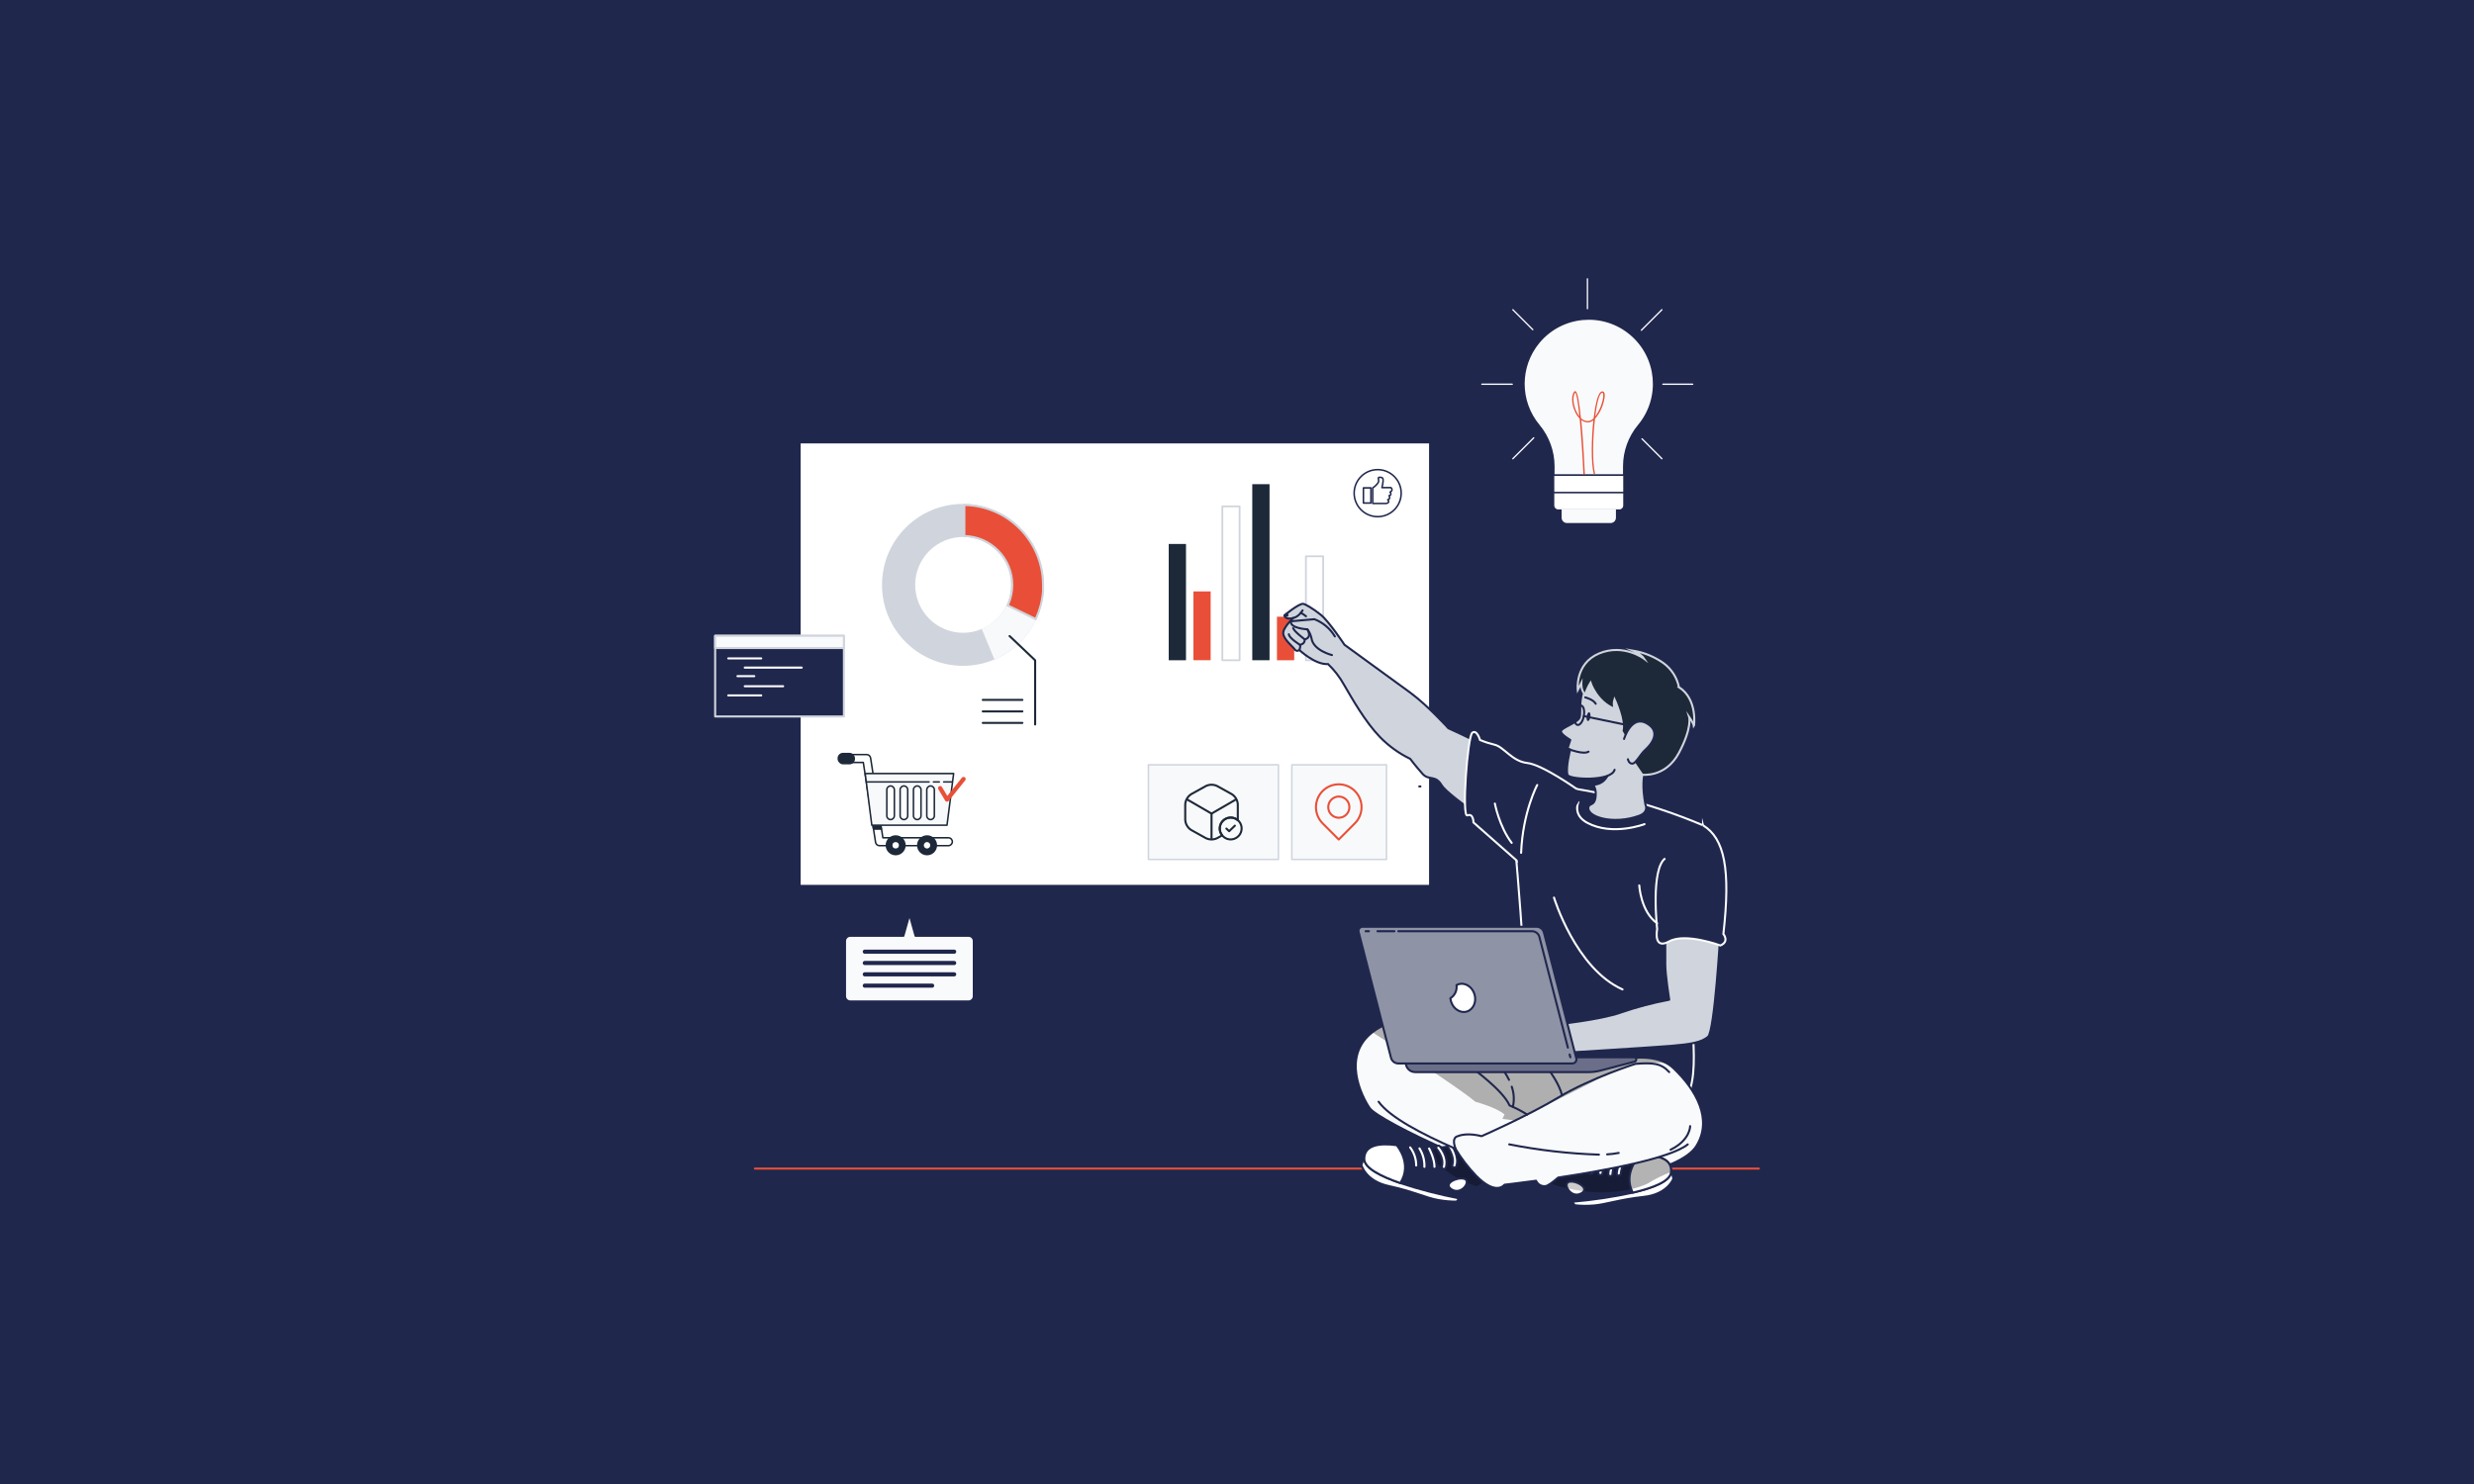 <?xml version="1.0" encoding="UTF-8"?>
<svg id="Layer_1" data-name="Layer 1" xmlns="http://www.w3.org/2000/svg" xmlns:xlink="http://www.w3.org/1999/xlink" viewBox="0 0 1200 720">
  <defs>
    <style>
      .cls-1, .cls-2, .cls-3, .cls-4, .cls-5, .cls-6, .cls-7, .cls-8 {
        fill: none;
      }

      .cls-9, .cls-10, .cls-2, .cls-11, .cls-12, .cls-13, .cls-14, .cls-15, .cls-3, .cls-16, .cls-17, .cls-4, .cls-18, .cls-19, .cls-5, .cls-6, .cls-7, .cls-20, .cls-21, .cls-8, .cls-22 {
        stroke-linejoin: round;
      }

      .cls-9, .cls-10, .cls-2, .cls-11, .cls-12, .cls-13, .cls-14, .cls-15, .cls-3, .cls-16, .cls-17, .cls-4, .cls-18, .cls-19, .cls-5, .cls-6, .cls-7, .cls-20, .cls-8, .cls-22 {
        stroke-linecap: round;
      }

      .cls-9, .cls-12, .cls-13, .cls-4, .cls-18, .cls-19, .cls-6, .cls-20 {
        stroke: #20274d;
      }

      .cls-9, .cls-23 {
        fill: #d0d5dd;
      }

      .cls-24 {
        stroke: #f9fafb;
      }

      .cls-24, .cls-25, .cls-14 {
        fill: #20274d;
      }

      .cls-24, .cls-26 {
        stroke-miterlimit: 10;
      }

      .cls-27 {
        opacity: .3;
      }

      .cls-27, .cls-28, .cls-29 {
        isolation: isolate;
      }

      .cls-28 {
        opacity: .2;
      }

      .cls-30, .cls-11, .cls-26 {
        fill: #1d2939;
      }

      .cls-10, .cls-14, .cls-15, .cls-26, .cls-21 {
        stroke: #d0d5dd;
      }

      .cls-10, .cls-19, .cls-31 {
        fill: #f9fafb;
      }

      .cls-2 {
        stroke: #1d2939;
      }

      .cls-11, .cls-12, .cls-15, .cls-16, .cls-7, .cls-22 {
        stroke-width: .75px;
      }

      .cls-11, .cls-3, .cls-16, .cls-7, .cls-22 {
        stroke: #1d2939;
      }

      .cls-12, .cls-32, .cls-18, .cls-21, .cls-22 {
        fill: #fff;
      }

      .cls-13 {
        fill: #8f93a6;
      }

      .cls-33, .cls-29 {
        fill: #e94f38;
      }

      .cls-15, .cls-34, .cls-16, .cls-17 {
        fill: #f8f9fa;
      }

      .cls-35 {
        clip-path: url(#clippath-1);
      }

      .cls-36 {
        clip-path: url(#clippath-3);
      }

      .cls-37 {
        clip-path: url(#clippath-4);
      }

      .cls-38 {
        clip-path: url(#clippath-2);
      }

      .cls-17, .cls-8 {
        stroke: #e94f38;
      }

      .cls-4 {
        stroke-width: 2px;
      }

      .cls-5 {
        stroke: #fff;
      }

      .cls-39 {
        fill: #1f274d;
      }

      .cls-20 {
        fill: #6a6e88;
      }

      .cls-21 {
        stroke-width: .88px;
      }

      .cls-40 {
        clip-path: url(#clippath);
      }

      .cls-41 {
        fill: #d0d5dd;
      }
    </style>
    <clipPath id="clippath">
      <path class="cls-1" d="M822.92,555.9c-7.88,12.8-47.87,18.87-69.69,18.3s-84.63-30.27-88.89-36.6c-3.95-5.82-13.64-25.11,1.3-36.76,1.27-.98,2.62-1.85,4.03-2.61,10.23-5.54,78.28,11.93,78.28,11.93,0,0,4.21-2.67,5.76-2.47,4.75.61,8.15,4.45,17.74,7.18,6.72,1.92,25.05-5.46,36.76.88,1.3.7,2.5,1.56,3.56,2.58,10.94,10.45,19.01,24.71,11.14,37.55Z"/>
    </clipPath>
    <clipPath id="clippath-1">
      <path class="cls-1" d="M742.31,567.03l20.39,16.01c9.83-.84,19.6-2.3,29.24-4.38,9.66-2.24,18.1-5.44,18.56-9.84.71-6.68-6.44-8.51-14.92-8.25-1.58,0-3.21.16-4.85.33-13.58,1.46-30.86-6.04-30.86-6.04l-17.55,12.18Z"/>
    </clipPath>
    <clipPath id="clippath-2">
      <path class="cls-1" d="M761.32,573.34c-3.68.59.36,8.15,5.34,5.82s-1.66-6.43-5.34-5.82Z"/>
    </clipPath>
    <clipPath id="clippath-3">
      <path class="cls-1" d="M791.94,578.65c9.66-2.24,18.1-5.44,18.56-9.84.71-6.68-6.44-8.51-14.92-8.25-.37.36-8.6,8.31-3.63,18.09Z"/>
    </clipPath>
    <clipPath id="clippath-4">
      <path class="cls-1" d="M729.77,567.65l-21.95,13.77c-9.69-1.87-19.25-4.34-28.62-7.42-9.37-3.24-17.46-7.31-17.46-11.73,0-6.73,7.3-7.79,15.71-6.65,1.57.21,3.18.5,4.8.84,13.35,2.88,31.31-2.77,31.31-2.77l16.22,13.96Z"/>
    </clipPath>
  </defs>
  <rect class="cls-39" width="1200" height="720"/>
  <g id="freepik--light-bulb--inject-732">
    <path class="cls-31" d="M802.16,186.24c0-17.41-14.12-31.53-31.53-31.53-17.41,0-31.53,14.12-31.53,31.53,0,7.37,2.58,14.51,7.3,20.18,4.64,5.57,7.18,12.59,7.18,19.83v4.34h34.09v-4.34c0-7.24,2.53-14.25,7.16-19.82,4.74-5.66,7.33-12.81,7.32-20.2Z"/>
    <path class="cls-25" d="M788.11,231.01h-34.96v-4.76c0-7.15-2.51-14.07-7.09-19.56-11.3-13.56-9.47-33.72,4.1-45.02,13.56-11.3,33.72-9.47,45.02,4.1,9.88,11.85,9.88,29.07,0,40.92-4.57,5.48-7.07,12.4-7.07,19.54v4.78ZM754.02,230.14h33.22v-3.89c0-7.34,2.57-14.45,7.27-20.09,11-13.19,9.23-32.8-3.96-43.8-13.19-11-32.8-9.23-43.8,3.96-9.62,11.54-9.62,28.3,0,39.83,4.7,5.65,7.28,12.76,7.29,20.11l-.02,3.87Z"/>
    <path class="cls-33" d="M768.35,230.42c-.17,0-.32-.14-.32-.31-.44-9.55-1.1-19.47-1.83-27.01-.65-.67-1.21-1.41-1.67-2.22-1.88-3.27-2.8-8.17-1.09-10.72.29-.42.59-.41.75-.36,1.04.3,1.94,5.93,2.61,13.03.93.97,2.22,1.51,3.56,1.47,1-.13,1.92-.6,2.61-1.33.8-6.76,2.09-12.22,3.7-12.93.39-.23.87-.18,1.22.1.98.87.33,4.08-.52,6.52-.79,2.41-2.06,4.63-3.73,6.53-1.08,9.26-1.33,21.11,0,26.44.04.17-.06.35-.23.39,0,0,0,0,0,0-.17.04-.35-.06-.4-.23-1.28-5.11-1.17-16.57-.15-25.89-.68.58-1.52.94-2.41,1.03-1.27.06-2.51-.37-3.47-1.19.91,9.47,1.51,21.16,1.74,26.33,0,.18-.13.34-.31.35,0,0,0,0,0,0l-.04.02ZM777.21,190.55c-.11,0-.22.03-.31.08-1.26.56-2.4,5.33-3.17,11.45,1.29-1.7,2.3-3.6,2.98-5.62,1.08-3.06,1.2-5.36.69-5.83-.05-.05-.12-.08-.19-.09h0ZM764.04,190.43l-.06.08c-1.39,2.06-.87,6.56,1.11,10.04.29.51.62.99.99,1.45-.66-6.56-1.38-11.09-2.04-11.57Z"/>
    <rect class="cls-32" x="753.58" y="230.59" width="34.09" height="8.43"/>
    <path class="cls-25" d="M787.67,239.35h-34.09c-.18,0-.33-.15-.33-.33h0v-8.43c0-.18.14-.32.32-.32,0,0,0,0,0,0h34.09c.18,0,.32.14.32.32v8.42c0,.18-.14.33-.32.34h0ZM753.9,238.7h33.44v-7.82h-33.44v7.82Z"/>
    <path class="cls-32" d="M753.58,239.01h34.09v6.25c0,1.2-.98,2.18-2.18,2.18h-29.73c-1.2,0-2.18-.98-2.18-2.18h0v-6.25h0Z"/>
    <path class="cls-25" d="M785.49,247.8h-29.73c-1.38,0-2.5-1.12-2.51-2.5v-6.29c0-.18.15-.33.33-.33h34.09c.18,0,.32.15.32.33v6.25c.02,1.38-1.08,2.52-2.47,2.54-.01,0-.02,0-.03,0ZM753.9,239.37v5.93c0,1.02.84,1.85,1.86,1.85h29.73c1.02,0,1.84-.83,1.85-1.85v-5.93h-33.44Z"/>
    <path class="cls-31" d="M757.88,247.46h25.49v3.71c0,1.2-.98,2.18-2.18,2.18h-21.13c-1.2,0-2.18-.98-2.18-2.18h0v-3.72h0Z"/>
    <path class="cls-31" d="M781.19,253.77h-21.13c-1.44,0-2.61-1.17-2.61-2.61v-4.15h26.35v4.15c0,1.44-1.17,2.61-2.61,2.61,0,0-.01,0-.02,0ZM758.31,247.88v3.29c0,.96.78,1.74,1.74,1.74h21.13c.96,0,1.74-.78,1.74-1.74v-3.28h-24.6Z"/>
    <path class="cls-31" d="M821.08,186.74h-14.44c-.18.03-.35-.09-.38-.27s.09-.35.27-.38c.04,0,.07,0,.11,0h14.44c.18.03.3.2.27.38-.02.14-.13.25-.27.27Z"/>
    <path class="cls-31" d="M733.44,186.74h-14.62c-.18.03-.35-.09-.38-.27s.09-.35.27-.38c.04,0,.07,0,.11,0h14.62c.18-.03.35.09.38.27s-.09.35-.27.38c-.04,0-.07,0-.11,0Z"/>
    <path class="cls-31" d="M769.98,150.09c-.18,0-.33-.15-.33-.33h0v-14.48c0-.18.15-.32.33-.32.18,0,.32.14.32.32v14.48c0,.18-.14.33-.31.33,0,0,0,0,0,0Z"/>
    <path class="cls-31" d="M796.13,160.55c-.08,0-.17-.04-.23-.1-.13-.12-.13-.33,0-.45,0,0,0,0,0,0l9.97-9.98c.13-.13.33-.13.46,0s.13.33,0,.46l-9.97,9.98c-.06.06-.15.09-.23.1Z"/>
    <path class="cls-31" d="M733.79,222.89c-.18,0-.33-.15-.32-.34,0-.09.04-.17.1-.23l10.12-10.12c.13-.13.33-.13.46,0s.13.33,0,.46l-10.12,10.12c-.06.06-.15.09-.23.1Z"/>
    <path class="cls-31" d="M743.47,160.26c-.08,0-.16-.03-.23-.09l-9.68-9.69c-.13-.12-.13-.33,0-.45,0,0,0,0,0,0,.13-.12.33-.12.46,0l9.68,9.68c.12.13.12.34,0,.47-.06.06-.15.09-.23.09Z"/>
    <path class="cls-31" d="M806.1,222.89c-.08,0-.17-.04-.23-.1l-9.65-9.65c-.12-.13-.12-.33,0-.46.13-.13.34-.13.47,0,0,0,0,0,0,0l9.64,9.64c.12.13.12.34,0,.47-.06.06-.15.1-.23.1Z"/>
  </g>
  <g id="freepik--Floor--inject-939">
    <line class="cls-8" x1="366.16" y1="566.97" x2="853.12" y2="566.97"/>
  </g>
  <rect class="cls-18" x="387.85" y="214.62" width="305.81" height="215.2"/>
  <line class="cls-6" x1="688.4" y1="381.56" x2="688.98" y2="381.56"/>
  <g>
    <rect class="cls-15" x="626.6" y="371.06" width="45.91" height="45.91"/>
    <path class="cls-17" d="M657.17,383.78c-4.32-4.33-11.31-4.33-15.63,0-4.32,4.33-4.32,11.36,0,15.69l7.81,7.84,7.81-7.84c4.32-4.31,4.34-11.31.05-15.64-.02-.02-.03-.03-.05-.05ZM653.01,395.24c-2,2.01-5.25,2.01-7.25,0s-2-5.26,0-7.27c2-2.01,5.25-2.01,7.25,0h0c2,2.01,2,5.27,0,7.27Z"/>
  </g>
  <g id="freepik--Screens--inject-939">
    <rect class="cls-14" x="346.88" y="308.47" width="62.46" height="39.15"/>
    <rect class="cls-10" x="346.88" y="308.47" width="62.46" height="5.95"/>
    <line class="cls-5" x1="353.25" y1="319.44" x2="369.22" y2="319.44"/>
    <line class="cls-5" x1="361.24" y1="323.9" x2="388.87" y2="323.9"/>
    <line class="cls-5" x1="357.71" y1="328.05" x2="365.85" y2="328.05"/>
    <line class="cls-5" x1="361.24" y1="332.95" x2="379.85" y2="332.95"/>
    <line class="cls-5" x1="353.25" y1="337.4" x2="369.22" y2="337.4"/>
  </g>
  <g id="freepik--speech-bubble--inject-939">
    <path class="cls-19" d="M412.41,485.87h57.39c1.4,0,2.53-1.14,2.54-2.54v-26.77c0-1.4-1.14-2.53-2.54-2.53h-25.73l-2.93-10.48-2.95,10.48h-25.78c-1.4,0-2.53,1.13-2.54,2.53v26.77c0,1.4,1.14,2.53,2.54,2.54Z"/>
    <line class="cls-4" x1="419.46" y1="461.73" x2="462.82" y2="461.73"/>
    <line class="cls-4" x1="419.46" y1="467.22" x2="462.82" y2="467.22"/>
    <line class="cls-4" x1="419.46" y1="472.72" x2="462.82" y2="472.72"/>
    <line class="cls-4" x1="419.46" y1="478.21" x2="452.13" y2="478.21"/>
  </g>
  <g>
    <rect class="cls-30" x="566.89" y="263.92" width="8.37" height="56.42"/>
    <rect class="cls-21" x="592.9" y="245.68" width="8.37" height="74.66"/>
    <rect class="cls-30" x="607.41" y="234.91" width="8.37" height="85.42"/>
    <rect class="cls-21" x="633.43" y="269.9" width="8.37" height="50.44"/>
    <rect class="cls-29" x="578.85" y="286.94" width="8.37" height="33.38"/>
    <rect class="cls-29" x="619.38" y="299.21" width="8.37" height="21.13"/>
  </g>
  <g id="freepik--Character--inject-939">
    <path class="cls-9" d="M644.19,322.18c-6.16.52-13.97-6.83-13.97-6.83-.53.55-1.41.56-1.96.03-.09-.09-.18-.2-.24-.31-1-1.44-5.34-4.78-5.59-7.67s4.88-7.57,4.88-7.57c-3.95,1.07-4.37-1.25-4.37-1.25,0,0,6.65-5.48,8.97-5.63.91-.06,4.87,2.22,8.7,5.3,4,3.22,11.52,14.57,11.52,14.57,0,0,25.43,18.47,31.86,23.2,8.49,6.24,18.54,17.31,18.54,17.31,0,0,33.76,15.23,43.07,23.6l-12.6,29.82s-30.7-20.57-33.76-25.78-6.13-2.08-9.21-5.49-6.02-7.31-6.02-7.31c-5.47-2.64-10.43-6.22-14.66-10.57-7.17-7.37-13.49-18.63-17.46-25.4-2.06-3.71-4.66-7.08-7.73-10.01Z"/>
    <path class="cls-9" d="M646.06,317.82s-9.16-2.22-9.95-8.26c-.35-1.53-1.02-2.97-1.97-4.23,0,0-8.54-.42-8.01-3.9l11.41-1.01c4.15,1.6,7.65,4.54,9.93,8.36"/>
    <path class="cls-6" d="M630.21,315.35c.41-.75.54-1.63.38-2.47,0,0,2.51-.47,2.24-2.69,0,0,3.73-.45,1.32-4.85"/>
    <path class="cls-6" d="M632.83,310.19s-5.02-3.71-5.58-5.41"/>
    <path class="cls-6" d="M630.59,312.88s-5.34-3.26-5.44-5.16"/>
    <path class="cls-6" d="M631.81,296.14s-1.7,3.05-4.52,3.69"/>
    <path class="cls-6" d="M630.96,297.33c.89.47,1.74,1.02,2.51,1.66"/>
    <path class="cls-24" d="M826.07,400.43c-13.17-5.57-26.76-10.11-40.64-13.57-20.44-4.78-53.55-9.06-53.55-9.06,0,0,9.1,92.89,6.71,98.48s-16.79,24.35-16.79,24.35c0,0,77.86,30.36,91.44,32.94,13.57,2.58,6.5-44.53,6.5-44.53,0,0,14.34-59.88,6.33-88.62Z"/>
    <path class="cls-9" d="M798.13,390.45s1.85,3.49-3.01,5.32c-12.61,4.66-26.04.55-24.61-4.39.55-1.89,3.67,0,3.49-6.98-.09-1.08-.37-2.13-.85-3.1-.89-1.89-1.96-3.69-3.2-5.37-1.35-1.87-2.79-3.67-4.32-5.39,0,0,20.01-12.8,34.85,0-.02-.06-5.54,2.74-2.35,19.91Z"/>
    <path class="cls-31" d="M822.92,555.9c-7.88,12.8-47.87,18.87-69.69,18.3s-84.63-30.27-88.89-36.6c-3.95-5.82-13.64-25.11,1.3-36.76,1.27-.98,2.62-1.85,4.03-2.61,10.23-5.54,78.28,11.93,78.28,11.93,0,0,4.21-2.67,5.76-2.47,4.75.61,8.15,4.45,17.74,7.18,6.72,1.92,25.05-5.46,36.76.88,1.3.69,2.5,1.56,3.56,2.58,10.94,10.45,19.01,24.71,11.14,37.55Z"/>
    <g class="cls-40">
      <path class="cls-27" d="M808.22,515.76c-12-.8-22.7,1.71-30.17,6.12-8.86,5.24-50.7,25.39-50.7,25.39.09-2.17,2.42-6.53,2.42-6.53-3.93-3.49-14.22-6.23-14.22-6.23-7.97-6.81-39.58-27.12-49.9-33.68,1.27-.98,2.62-1.85,4.03-2.61,10.23-5.54,78.28,11.93,78.28,11.93,0,0,4.21-2.67,5.76-2.47,4.75.61,8.15,4.45,17.74,7.18,6.75,1.92,25.05-5.46,36.76.88Z"/>
    </g>
    <path class="cls-6" d="M822.92,555.9c-7.88,12.8-47.87,18.87-69.69,18.3s-84.63-30.27-88.89-36.6c-3.95-5.82-13.64-25.11,1.3-36.76,1.27-.98,2.62-1.85,4.03-2.61,10.23-5.54,78.28,11.93,78.28,11.93,0,0,4.21-2.67,5.76-2.47,4.75.61,8.15,4.45,17.74,7.18,6.72,1.92,25.05-5.46,36.76.88,1.3.69,2.5,1.56,3.56,2.58,10.94,10.45,19.01,24.71,11.14,37.55Z"/>
    <path class="cls-18" d="M810.65,567.49l1,4.39s-2.68,7.59-14.45,8.84c-11.77,1.25-18.74,3.84-24.45,4.18-2.98.24-5.98.19-8.95-.14l-1.16-1.72,48.01-15.54Z"/>
    <path class="cls-25" d="M742.31,567.03l20.39,16.01c9.83-.84,19.6-2.3,29.24-4.38h0c9.66-2.24,18.1-5.44,18.56-9.84.71-6.68-6.44-8.51-14.92-8.25-1.58,0-3.21.16-4.85.33-13.58,1.46-30.86-6.04-30.86-6.04l-17.55,12.18Z"/>
    <g class="cls-35">
      <path class="cls-27" d="M810.51,568.66c-3.96,1.47-7.76,3.35-11.34,5.59,0,0-18.94,9.74-48.05-.29l-8.81-6.93,17.55-12.19s17.26,7.51,30.86,6.04c1.64-.17,3.27-.29,4.85-.33,8.43-.26,15.52,1.54,14.94,8.1Z"/>
    </g>
    <path class="cls-6" d="M742.31,567.03l20.39,16.01c9.83-.84,19.6-2.3,29.24-4.38h0c9.66-2.24,18.1-5.44,18.56-9.84.71-6.68-6.44-8.51-14.92-8.25-1.58,0-3.21.16-4.85.33-13.58,1.46-30.86-6.04-30.86-6.04l-17.55,12.18Z"/>
    <path class="cls-32" d="M761.32,573.34c-3.68.59.36,8.15,5.34,5.82s-1.66-6.43-5.34-5.82Z"/>
    <g class="cls-38">
      <path class="cls-28" d="M768.22,577.96c-2.66-.32-5.31-.79-7.93-1.39-.7-1.48-.54-2.99,1.02-3.24,3.08-.51,8.28,2.34,6.9,4.62Z"/>
    </g>
    <path class="cls-6" d="M761.32,573.34c-3.68.59.36,8.15,5.34,5.82s-1.66-6.43-5.34-5.82Z"/>
    <path class="cls-32" d="M791.94,578.65c9.66-2.24,18.1-5.44,18.56-9.84.71-6.68-6.44-8.51-14.92-8.25-.37.36-8.6,8.31-3.63,18.09Z"/>
    <g class="cls-36">
      <path class="cls-27" d="M810.51,568.66c-3.96,1.47-7.76,3.35-11.34,5.59-2.55,1.18-5.23,2.07-7.97,2.67-3.26-8.96,4.03-16.02,4.38-16.36,8.43-.26,15.52,1.54,14.94,8.1Z"/>
    </g>
    <path class="cls-6" d="M791.94,578.65c9.66-2.24,18.1-5.44,18.56-9.84.71-6.68-6.44-8.51-14.92-8.25-.37.36-8.6,8.31-3.63,18.09Z"/>
    <path class="cls-18" d="M785.05,570.35h.06c.55.03,1.02-.4,1.05-.95,0,0,0,0,0-.01.33-2.86,1.55-5.54,3.49-7.67.39-.39.39-1.02,0-1.42h0c-.39-.39-1.03-.39-1.42,0-2.28,2.48-3.7,5.62-4.04,8.97-.05.53.33,1.01.86,1.08Z"/>
    <path class="cls-18" d="M781.01,570.61h.08c.55.01,1.01-.42,1.02-.98,0,0,0,0,0-.01.23-2.91,1.31-5.68,3.1-7.99.39-.4.38-1.04-.02-1.43-.4-.39-1.04-.38-1.43.02-.04.04-.08.09-.11.13-2.08,2.65-3.31,5.86-3.55,9.22-.02.53.38.99.91,1.04Z"/>
    <path class="cls-18" d="M776.18,570.08h0c.55.05,1.04-.35,1.09-.9,0,0,0,0,0,0,.31-3.49,3.32-8.07,3.35-8.15.31-.47.18-1.09-.28-1.41-.46-.31-1.09-.18-1.4.28-.14.2-3.33,4.99-3.69,9.04-.07.55.32,1.06.87,1.14.02,0,.03,0,.05,0Z"/>
    <path class="cls-18" d="M771.62,569.6c.09.01.18.01.27,0,.55-.09.92-.6.83-1.15,0,0,0-.01,0-.02-.71-4.28,3.27-7.95,3.31-7.99.32-.46.21-1.09-.24-1.41-.31-.22-.72-.25-1.06-.07-.2.17-4.84,4.44-3.95,9.82.09.42.43.74.85.8Z"/>
    <path class="cls-18" d="M766.66,568.4c.11.02.22.02.33,0,.52-.13.85-.64.76-1.16-.87-3.82,2.89-8.15,2.93-8.15.36-.42.32-1.05-.09-1.42-.41-.37-1.04-.34-1.41.07,0,0,0,0,0,0-.19.21-4.49,5.13-3.39,9.98.13.38.48.65.88.68Z"/>
    <path class="cls-18" d="M661.8,560.93l-1.46,4.26s1.86,7.83,13.43,10.3c11.57,2.47,18.23,5.82,23.82,6.73,2.94.54,5.93.81,8.92.79l1.34-1.59-46.05-20.49Z"/>
    <path class="cls-25" d="M729.77,567.65l-21.95,13.77c-9.69-1.87-19.25-4.34-28.62-7.42h0c-9.37-3.24-17.46-7.31-17.46-11.73,0-6.73,7.3-7.79,15.71-6.65,1.57.21,3.18.5,4.8.84,13.35,2.88,31.31-2.77,31.31-2.77l16.22,13.96Z"/>
    <g class="cls-37">
      <path class="cls-27" d="M729.77,567.65l-12.91,8.15c-10.47-3.25-19.65-9.71-26.24-18.47,7.78-.17,15.51-1.38,22.97-3.6l16.18,13.92Z"/>
    </g>
    <path class="cls-6" d="M729.77,567.65l-21.95,13.77c-9.69-1.87-19.25-4.34-28.62-7.42h0c-9.37-3.24-17.46-7.31-17.46-11.73,0-6.73,7.3-7.79,15.71-6.65,1.57.21,3.18.5,4.8.84,13.35,2.88,31.31-2.77,31.31-2.77l16.22,13.96Z"/>
    <path class="cls-18" d="M679.19,573.99c-9.37-3.24-17.46-7.31-17.46-11.73,0-6.73,7.3-7.79,15.71-6.65.37.4,7.72,9.18,1.75,18.38Z"/>
    <path class="cls-18" d="M686.92,566.46h-.06c-.56-.04-.98-.51-.95-1.07-.02-2.87-.94-5.67-2.64-7.99-.39-.4-.38-1.04.02-1.43.4-.39,1.04-.38,1.43.02.05.05.09.11.13.17,2.01,2.69,3.09,5.96,3.07,9.31,0,.55-.45.99-1,.99Z"/>
    <path class="cls-18" d="M690.9,567.12h-.09c-.56-.05-.97-.54-.92-1.09.08-2.91-.69-5.78-2.22-8.25-.32-.46-.21-1.1.26-1.42s1.1-.21,1.42.26c1.8,2.85,2.69,6.18,2.56,9.55-.02.54-.46.96-1,.97Z"/>
    <path class="cls-18" d="M695.77,567.12h0c-.56-.01-1-.47-1-1.02.07-3.55-2.44-8.36-2.48-8.4-.26-.5-.06-1.11.43-1.37.5-.26,1.1-.06,1.36.43.12.21,2.78,5.31,2.71,9.38-.01.55-.47,1-1.02.99Z"/>
    <path class="cls-18" d="M700.35,567.12h-.27c-.54-.15-.85-.71-.7-1.25,1.16-4.18-2.41-8.25-2.44-8.29-.4-.39-.42-1.03-.03-1.43s1.03-.42,1.43-.03c.04.04.07.07.1.12.17.2,4.35,4.92,2.89,10.19-.14.42-.54.7-.98.7Z"/>
    <path class="cls-18" d="M705.42,566.46c-.11,0-.22-.02-.33-.06-.52-.17-.81-.72-.64-1.24,0-.01,0-.02.01-.04,1.27-3.7-2.03-8.39-2.05-8.44-.37-.42-.34-1.06.08-1.43.42-.37,1.06-.34,1.43.08.05.06.1.12.13.19.16.22,3.92,5.58,2.33,10.28-.15.4-.54.67-.97.66Z"/>
    <path class="cls-18" d="M710.2,571.92c3.6.99-1.16,8.03-5.93,5.24-4.76-2.79,2.34-6.22,5.93-5.24Z"/>
    <path class="cls-19" d="M668.69,534.53c5.39,7.55,21.37,15.9,37.25,22.78,2.84,4.7,6.19,9.08,9.99,13.05,9.8,10.08,13.79,4.44,13.79,4.44,0,0,6.19-.7,15.33-1.94.78,1.82,2.69,2.89,4.66,2.6,1.16-.19,3.49-1.89,6.06-4.13,23.08-3.49,54.41-9.31,62.86-16.09"/>
    <path class="cls-6" d="M809.64,520.14c-3.99-4.39-7.99-4.59-16.37-3.99,0,0-21.87,6.98-37.13,16.17-15.26,9.18-37.52,18.93-37.52,18.93,0,0-6.79-1.97-11.51,0,0,0-3.32.26-1.09,6.05"/>
    <path class="cls-6" d="M819.79,546.37s.12,6.76-9.48,11.44"/>
    <path class="cls-6" d="M714,518.15s15.13,10.94,18.17,18.16c2.97,1.25,5.85,2.74,8.59,4.44"/>
    <path class="cls-6" d="M733.26,527.24c1.11,3.15,1.3,6.54.54,9.79"/>
    <path class="cls-6" d="M729.77,520.14c.82,1.2,1.55,2.46,2.17,3.78"/>
    <path class="cls-6" d="M751.33,519.14s5.06,6.77,6.32,12.27"/>
    <path class="cls-6" d="M779.53,560.07c1.88-.11,3.76-.34,5.61-.7"/>
    <path class="cls-6" d="M732.03,555.21c14.35,2.84,28.9,4.51,43.52,4.99"/>
    <path class="cls-9" d="M834.46,452.57s-2.74,47.73-5.96,50.46-8.31,3.59-17.94,4.39c-9.63.8-52.21,3.41-52.21,3.41l-4.59-13.68s22.64-2.33,32.69-5.99c7.57-2.59,15.32-4.64,23.19-6.12,0,0-1.91-12-1.91-17.17v-24.31"/>
    <path class="cls-24" d="M740.76,370.18c-7.31-.79-11.29-7.74-15.69-8.82-2.45-.59-4.86-1.37-7.19-2.33,0,0-1.51-5.28-3.78-3.49s-5.25,41.32-2.33,40.08,2.93,3.42,2.93,3.42l27.13,23.91,22.75-40.28s-16.51-11.69-23.82-12.49Z"/>
    <path class="cls-24" d="M826.07,400.43c10.37,6.39,13.43,21.16,9.85,52.7,0,0,3.06,3.73-1.47,5.59,0,0-16.96-6.34-24.84-1.97s-5.82-6.04-5.82-6.04c0,0-3.25-29.01,3.93-34.26"/>
    <path class="cls-5" d="M795.11,429.58s.72,12.8,8.66,18.36"/>
    <path class="cls-5" d="M797.67,399.85s-15.47,5.93-27.77-.64c-7.3-3.89-4.3-10.14-4.3-10.14"/>
    <path class="cls-20" d="M686.42,520.16h84.21c1.9,0,3.8-.25,5.63-.73l16.61-4.35c.47-.12.8-.55.8-1.04h0c0-.6-.48-1.08-1.08-1.08h-109.66c-.59,0-1.07.49-1.07,1.08v1.57c0,2.51,2.04,4.55,4.55,4.55h0Z"/>
    <path class="cls-13" d="M678.1,515.97h84.44c1.1.05,2.04-.8,2.09-1.91.01-.27-.03-.54-.12-.79l-15.66-60.92c-.43-1.53-1.79-2.62-3.38-2.71h-84.46c-1.11-.04-2.05.82-2.09,1.93-.01.27.03.53.12.78l15.67,60.92c.43,1.54,1.79,2.62,3.39,2.7Z"/>
    <line class="cls-6" x1="663.99" y1="451.81" x2="662.39" y2="451.81"/>
    <line class="cls-6" x1="676.36" y1="451.81" x2="668.12" y2="451.81"/>
    <path class="cls-6" d="M760.49,508.28l-13.83-53.76c-.43-1.53-1.78-2.62-3.36-2.71h-65.07"/>
    <line class="cls-6" x1="761.69" y1="512.96" x2="761.34" y2="511.62"/>
    <path class="cls-18" d="M703.49,484.35c.06.49.16.98.3,1.46,1.07,3.67,4.5,5.9,7.66,4.97s4.84-4.66,3.77-8.32-4.53-5.9-7.68-4.97c-.37.11-.72.27-1.06.45.35,2.54-.82,5.05-2.99,6.41Z"/>
    <polyline class="cls-6" points="624.41 298.09 624.41 298.68 623.83 298.68"/>
    <path class="cls-5" d="M745.61,380.87s-6.98,13-7.81,32.9"/>
    <path class="cls-5" d="M725.08,389.87s2.08,11.06,8.15,19.07"/>
    <path class="cls-5" d="M753.76,435.5s10.48,34.41,33.23,44.54"/>
    <path class="cls-25" d="M781.33,373.21s-.99,7.51-8.21,8.03c-.89-1.89-1.96-3.69-3.2-5.37,3.75-1.11,7.56-2,11.41-2.67Z"/>
    <path class="cls-9" d="M796.7,373.74s12.07,1.48,17.12-14.73c5.05-16.2,1.08-28.41-18.89-34.29-11.08-3.26-22.12-.64-26.16,7.75-3.42,7.18-1.8,13.15-2.58,15.56-.88,2.7-9.06,4.99-9.06,6.84,0,1.52,4.53,4.13,4.53,4.13l-1.33,4.03,1.25.66s-2.33,9.07-1.25,12.27c.77,2.33,21.22,3.31,22.82-2.49"/>
    <path class="cls-6" d="M768.9,338.35s3.99,1,5.09,3.1"/>
    <path class="cls-25" d="M769.59,347.56c-.17,1.16.09,2.18.61,2.25s1.05-.81,1.22-1.99-.1-2.18-.61-2.25-1.05.81-1.22,1.99Z"/>
    <path class="cls-6" d="M761.58,363.7s6.5,2.49,8.92.99"/>
    <path class="cls-6" d="M763.87,346.62c-.48,2.61.1,4.89,1.3,5.11s2.57-1.7,3.05-4.3-.09-4.9-1.3-5.12-2.56,1.71-3.05,4.31Z"/>
    <path class="cls-26" d="M814.36,333.37c-.97-4.72-3.68-8.9-7.59-11.71-4.36-3.06-9.35-5.1-14.6-5.97,0,0,3.85,1.69,5.32,3.91,0,0-9.98-7.5-21.83-2.57-11.85,4.92-10.37,17.72-10.37,17.72l1.72-3.35s-.2,3.99,1.9,5.46c.63-1.96,1.48-3.83,2.55-5.59,0,0,3.14,9.44,11.79,12.64-.59-1.49-.64-3.14-.14-4.66,0,0,4.8,10.37,3.4,15.44l1.52,2.65s5.51-5.58,9.99-.93c2.57,2.68-4.92,12.8-5.99,12.8l4.53,6.65s11.31,1.62,17.83-10.64c6.52-12.26,4.92-17.46,4.92-17.46,0,0,2.13,2.98,2.33,4.66.02-.02,1.96-13.19-7.29-19.04Z"/>
    <path class="cls-9" d="M787.74,358.51s3.49-11.73,10.92-7.6,2.13,10.4-.54,12.8-4.66,6.79-6.39,6.79-2.12-2.13-2.12-2.13"/>
    <line class="cls-6" x1="768.22" y1="347.44" x2="788.94" y2="351.73"/>
    <polygon class="cls-25" points="760.66 381.56 768.39 384.76 737.8 433.17 735.94 415.18 741.71 415.62 760.66 381.56"/>
  </g>
  <g id="freepik--chart-2--inject-40">
    <path class="cls-23" d="M467.17,244.49c-21.69-.05-39.31,17.5-39.36,39.19-.05,21.69,17.5,39.31,39.19,39.36,5.24.01,10.42-1.02,15.26-3.05h0l.36-.16,1.11-.51c.58-.28,1.17-.56,1.74-.86s1.05-.58,1.56-.88,1.01-.6,1.5-.92c.99-.65,1.94-1.31,2.86-2.04h0c1.86-1.45,3.58-3.07,5.14-4.85.39-.43.76-.88,1.11-1.35s.61-.77.91-1.11c.06-.08.12-.18.19-.26.34-.47.68-.95,1-1.42l.92-1.45s.04-.07.07-.1c.29-.5.58-1,.86-1.5h0c.28-.51.55-1.03.79-1.56l.47-.98.43-1c.23-.55.46-1.11.67-1.68,0-.12.09-.24.13-.37.36-1.01.68-2.06.96-3.13.1-.36.18-.71.27-1.11l.2-.9.07-.33c.07-.31.11-.63.18-.95s.13-.76.18-1.11.09-.71.14-1.11l.07-.67c0-.28.07-.57.08-.87s0-.48,0-.73v-2.28c.03-21.62-17.41-39.2-39.03-39.33ZM476.07,305.22c-2.82,1.18-5.84,1.79-8.9,1.79-12.84,0-23.25-10.4-23.26-23.24,0-12.84,10.4-23.25,23.24-23.26,12.84,0,23.25,10.4,23.26,23.24v.02c0,3.52-.79,6.99-2.34,10.16-2.48,5.09-6.74,9.11-11.97,11.29h-.03Z"/>
    <path class="cls-34" d="M502.48,300.94c-.24.52-.51,1.05-.79,1.56h0c-.28.5-.57,1-.86,1.5-.03.03-.05.06-.07.1l-.92,1.45c-.32.48-.66.96-1,1.42-.07.08-.13.18-.19.26-.3.4-.6.78-.91,1.11s-.75.91-1.11,1.35c-1.56,1.77-3.28,3.39-5.14,4.85h0c-.92.71-1.87,1.39-2.86,2.04-.49.32-1,.63-1.5.92s-1.03.59-1.56.88c-1.06.56-2.15,1.11-3.25,1.52l-6.15-14.8c5.23-2.18,9.49-6.2,11.97-11.29l14.34,7.14Z"/>
    <g>
      <path class="cls-33" d="M488.8,293.76c1.43-3.09,2.18-6.51,2.17-9.92,0-6.34-2.46-12.31-6.95-16.79-4.37-4.37-10.13-6.83-16.29-6.96v-15.08c21.11.31,38.2,17.6,38.2,38.78v3.01c0,.22,0,.52-.06.73l-.08.75c-.03.18-.05.39-.08.6l-.06.49c-.05.39-.11.75-.17,1.09l-.07.4c-.03.18-.06.35-.1.54l-.07.34-.2.89-.26,1.1c-.28,1.05-.59,2.09-.94,3.08l-.03.08v.09c-.06.08-.09.16-.12.24-.2.52-.42,1.06-.65,1.62l-.43.99-.24.51-13.56-6.57Z"/>
      <path class="cls-41" d="M468.23,245.51c20.61.58,37.2,17.54,37.2,38.27v3.01c0,.17,0,.45-.04.6l-.02.08v.09s-.07.64-.07.64c-.03.2-.06.41-.08.62-.02.15-.04.31-.06.48-.05.38-.1.73-.17,1.06-.03.15-.05.28-.08.42-.03.17-.06.34-.1.52l-.06.31-.19.88c-.04.18-.09.35-.13.53-.04.19-.09.38-.14.57-.27,1.04-.59,2.07-.93,3.05l-.06.16h0c-.03.08-.06.15-.08.21-.2.55-.42,1.07-.64,1.61l-.42.97-.03.07-12.67-6.14c1.33-3.04,2.02-6.37,2.02-9.68,0-6.48-2.52-12.57-7.09-17.15-4.34-4.35-10.04-6.84-16.14-7.09v-14.09M467.23,244.49v16.08c12.84,0,23.24,10.42,23.24,23.26,0,3.52-.79,6.99-2.34,10.16l14.46,7.01.47-.98.43-1c.23-.57.46-1.11.67-1.68.03-.12.13-.24.13-.37.36-1.01.68-2.07.96-3.13.1-.4.18-.76.27-1.11l.2-.9.07-.33c.07-.31.11-.6.18-.95.07-.34.12-.71.18-1.11.06-.4.09-.76.15-1.11l.07-.67c.08-.28.08-.62.08-.87v-3.01c0-21.66-17.53-39.24-39.2-39.29h0Z"/>
    </g>
    <line class="cls-2" x1="476.69" y1="339.57" x2="495.9" y2="339.57"/>
    <line class="cls-2" x1="476.69" y1="345.16" x2="495.9" y2="345.16"/>
    <line class="cls-2" x1="495.9" y1="350.73" x2="476.69" y2="350.73"/>
    <polyline class="cls-2" points="489.7 308.6 502.09 320.36 502.09 351.5"/>
  </g>
  <g id="freepik--shopping-cart--inject-113">
    <path class="cls-22" d="M460.01,410.29h-33.44c-.95,0-1.76-.7-1.89-1.64l-5.94-38.73h-7.44c-1.05,0-1.91-.86-1.91-1.91,0-1.05.85-1.9,1.91-1.91h9.09c.95,0,1.75.7,1.89,1.64l5.95,38.73h31.79c1.05,0,1.91.85,1.91,1.91,0,1.05-.85,1.91-1.91,1.91h0Z"/>
    <rect class="cls-11" x="406.63" y="365.62" width="7.71" height="4.86" rx="2.29" ry="2.29"/>
    <polygon class="cls-11" points="423.7 402.24 427.43 402.24 427.01 399.52 423.27 399.52 423.7 402.24"/>
    <polygon class="cls-16" points="459.34 400.37 422.87 400.37 419.66 375.29 462.56 375.29 459.34 400.37"/>
    <path class="cls-22" d="M431.97,397.64h0c-1.01,0-1.83-.82-1.83-1.83h0v-12.65c0-1.01.82-1.83,1.83-1.83h0c1.01,0,1.83.82,1.83,1.83v12.65c0,1.01-.82,1.83-1.83,1.83Z"/>
    <path class="cls-22" d="M438.44,397.64h0c-1.01,0-1.83-.82-1.83-1.83h0v-12.65c0-1.01.82-1.83,1.83-1.83h0c1.01,0,1.83.82,1.83,1.83v12.65c0,1.01-.82,1.83-1.83,1.83Z"/>
    <path class="cls-22" d="M444.9,397.64h0c-1.01,0-1.83-.82-1.83-1.83h0v-12.65c0-1.01.82-1.83,1.83-1.83h0c1.01,0,1.83.82,1.83,1.83v12.65c0,1.01-.82,1.83-1.83,1.83Z"/>
    <path class="cls-22" d="M451.37,397.64h0c-1.01,0-1.83-.82-1.83-1.83h0v-12.65c0-1.01.82-1.83,1.83-1.83h0c1.01,0,1.83.82,1.83,1.83v12.65c0,1.01-.82,1.83-1.83,1.83Z"/>
    <circle class="cls-11" cx="434.44" cy="410.11" r="4.49"/>
    <circle class="cls-22" cx="434.44" cy="410.11" r="1.93"/>
    <circle class="cls-11" cx="449.66" cy="410.11" r="4.49"/>
    <path class="cls-22" d="M451.59,410.11c0-1.06-.86-1.93-1.93-1.93s-1.93.86-1.93,1.93.86,1.93,1.93,1.93h0c1.06,0,1.92-.85,1.93-1.91,0,0,0,0,0-.01Z"/>
    <line class="cls-7" x1="457.74" y1="379.38" x2="461.71" y2="379.38"/>
    <line class="cls-7" x1="452.77" y1="379.38" x2="455.59" y2="379.38"/>
    <line class="cls-7" x1="420.67" y1="379.38" x2="450.62" y2="379.38"/>
    <path class="cls-33" d="M459.37,388.98h-.08c-.33-.02-.64-.21-.81-.49l-3.31-5.54c-.32-.47-.19-1.11.28-1.43.47-.32,1.11-.19,1.43.28.02.03.04.06.05.09l2.55,4.26,7.09-8.84c.36-.44,1-.51,1.45-.16.44.36.51,1,.16,1.45l-8.01,9.99c-.2.24-.49.38-.8.38Z"/>
  </g>
  <g>
    <rect class="cls-15" x="557.05" y="371.06" width="63.04" height="45.91"/>
    <g>
      <path class="cls-3" d="M602.24,401.85c.02.96-.22,1.92-.72,2.75-.27.48-.61.91-1.02,1.27-.57.53-1.25.92-1.99,1.16-.74.24-1.52.3-2.29.2-.77-.1-1.51-.37-2.16-.8-.65-.42-1.2-.98-1.61-1.64-.52-.81-.81-1.75-.82-2.72-.02-.79.14-1.58.47-2.31.33-.72.82-1.36,1.43-1.87.77-.64,1.7-1.06,2.69-1.19.99-.14,2,.01,2.91.42.91.41,1.69,1.08,2.24,1.91.55.83.85,1.81.88,2.81Z"/>
      <path class="cls-3" d="M594.86,402.01l1.34,1.27,2.77-2.68"/>
      <path class="cls-3" d="M575.94,387.96l11.71,6.78,11.63-6.74"/>
      <path class="cls-3" d="M587.65,406.76v-12.03"/>
      <path class="cls-3" d="M600.39,390.26v7.51c0,.06,0,.12-.01.19-.95-.83-2.18-1.29-3.45-1.29-1.41,0-2.76.56-3.75,1.55-.99.99-1.55,2.34-1.55,3.75,0,.96.26,1.91.77,2.73.12.21.26.41.42.6l-2.43,1.34c-.85.42-1.79.64-2.75.64s-1.89-.22-2.75-.64l-7.08-3.93c-.85-.53-1.55-1.26-2.06-2.12-.51-.86-.8-1.83-.86-2.83v-7.51c.06-1,.35-1.97.86-2.83.51-.86,1.21-1.59,2.06-2.12l7.08-3.93c.85-.42,1.79-.64,2.75-.64s1.89.22,2.75.64l7.08,3.93c.85.53,1.55,1.26,2.06,2.12.51.86.8,1.83.86,2.83Z"/>
    </g>
  </g>
  <g>
    <circle class="cls-12" cx="668.23" cy="239.26" r="11.41" transform="translate(26.54 542.59) rotate(-45)"/>
    <path class="cls-12" d="M674.67,236.58h-4.37c.27-1.01.46-2.04.56-3.07.16-1.7-.41-1.94-1.7-1.94s0,1.16-.64,2.51c-.69,1.06-1.6,1.94-2.68,2.6v7.59h6.47c2.19-.31.81-1.85.81-1.85,1.62-.33.64-1.94.64-1.94,1.62-.24.49-1.78.49-1.78.63-.13,1.03-.75.9-1.38-.06-.3-.24-.56-.49-.73Z"/>
    <rect class="cls-12" x="661.32" y="236.7" width="3.64" height="7.36"/>
  </g>
</svg>